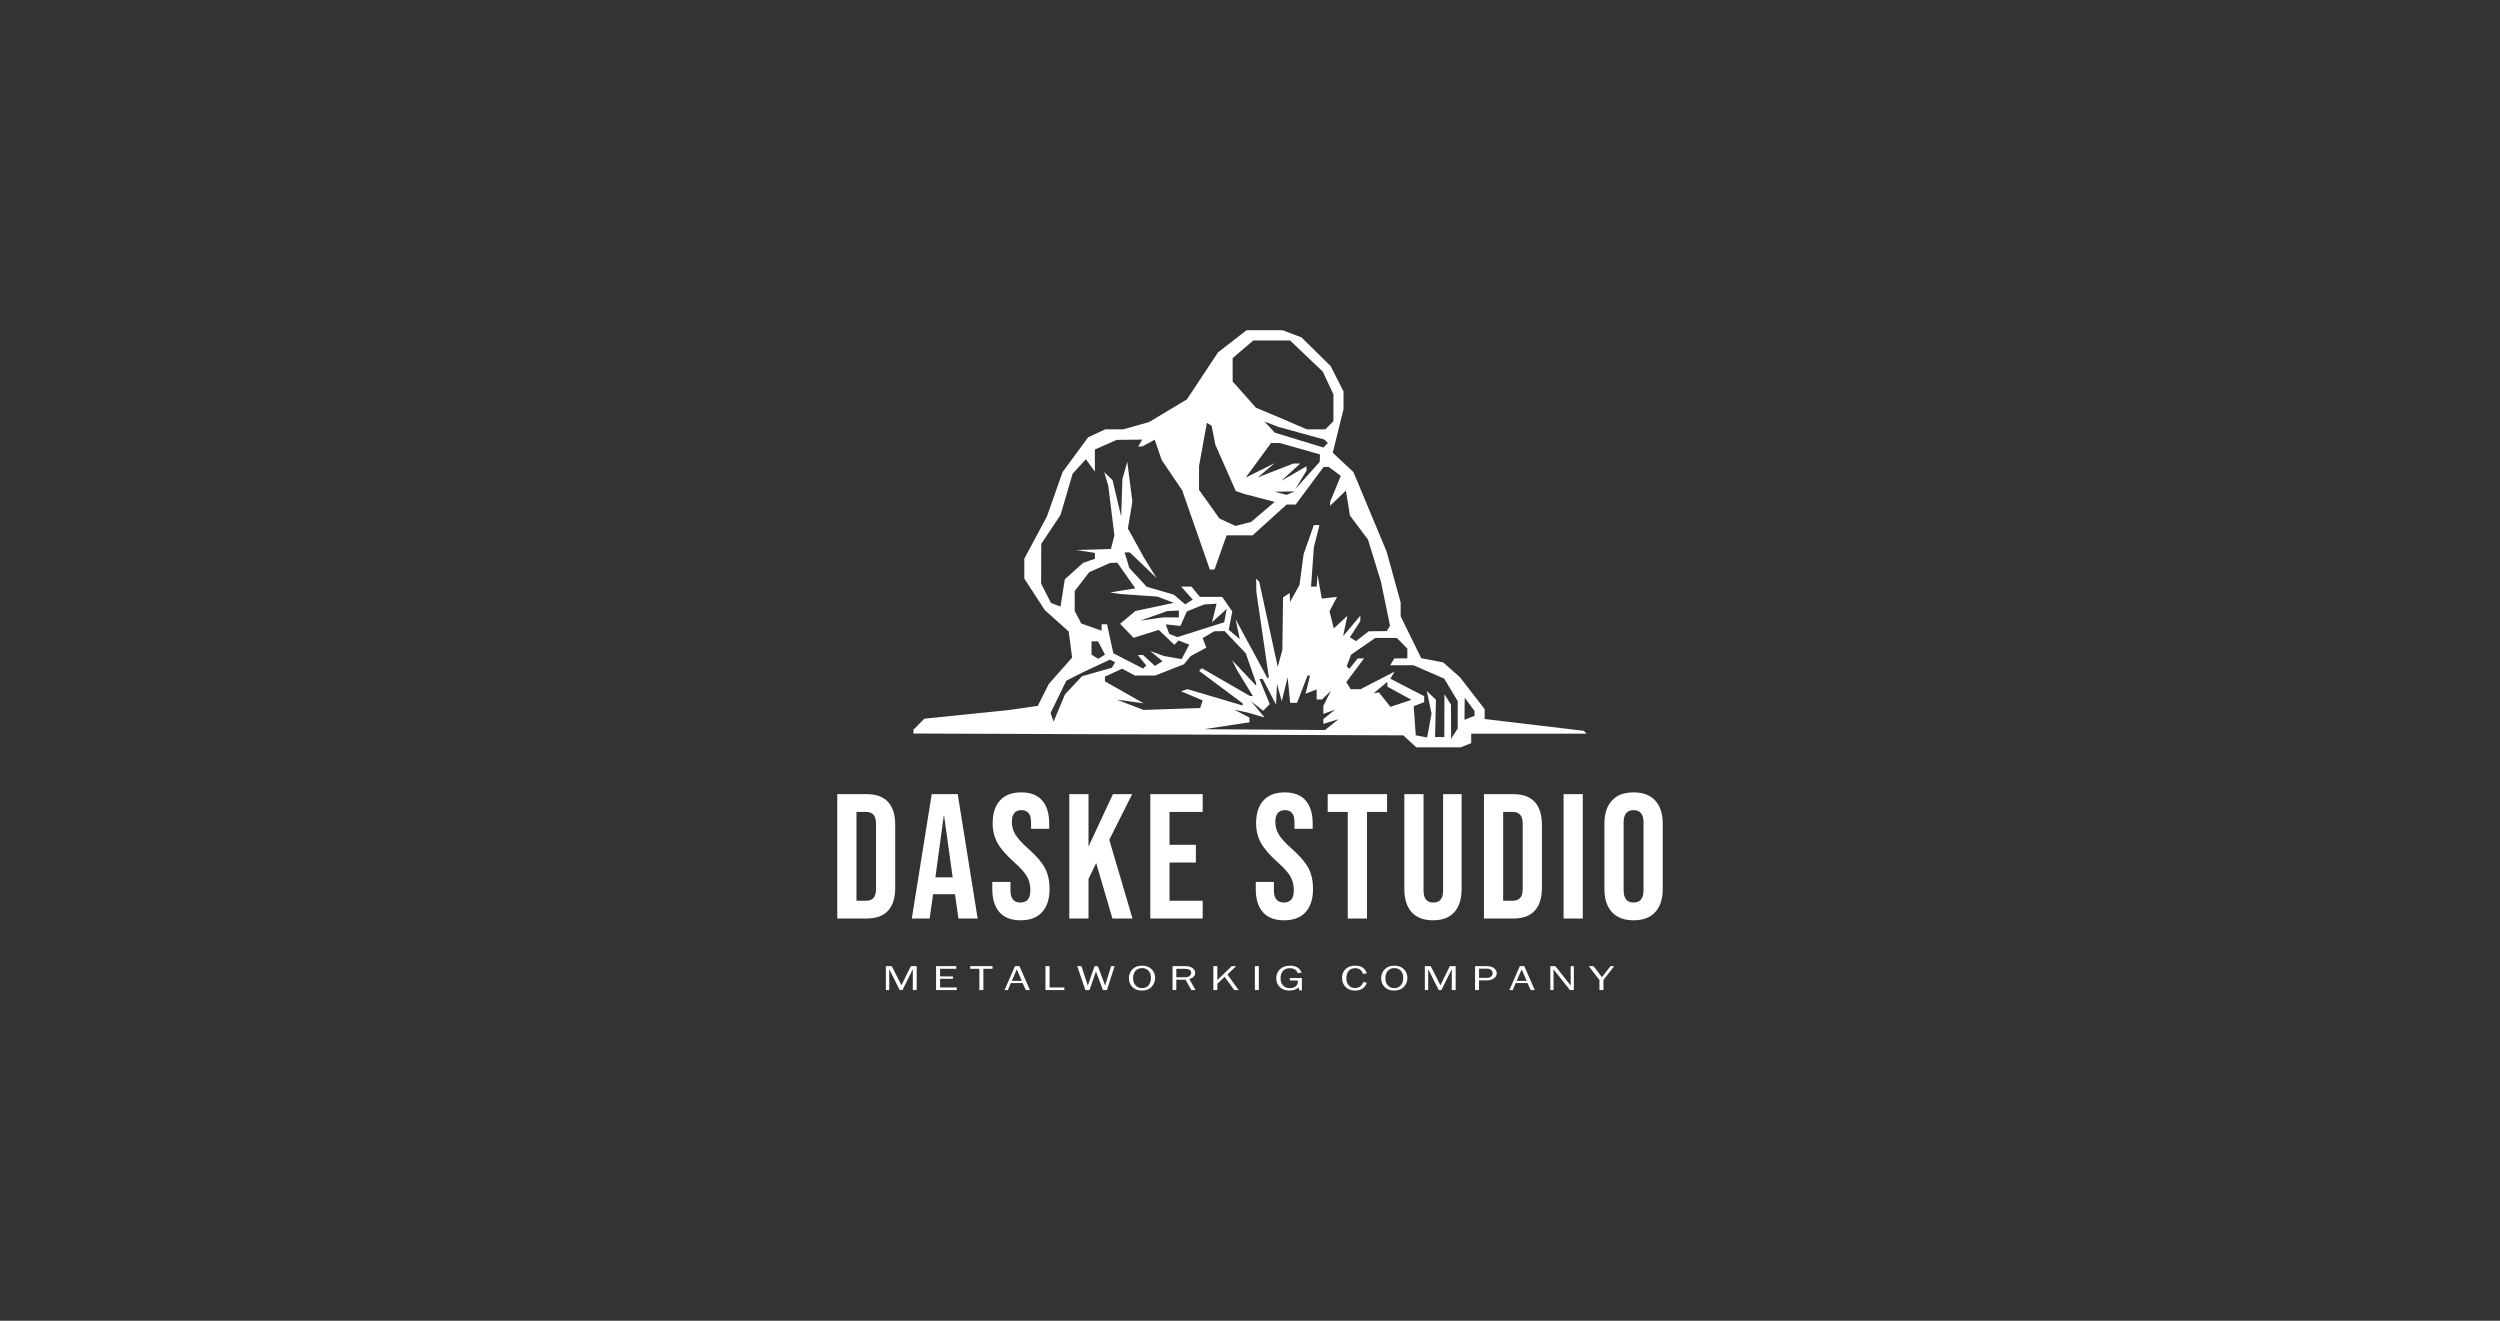 <svg width="212" height="112" viewBox="0 0 212 112" fill="none" xmlns="http://www.w3.org/2000/svg">
<rect x="0" y="0" width="212" height="112" fill="#333333" stroke="none"/>
<g clip-path="url(#clip0_3740_3137)">
<path d="M134.219 67.344V77.89H132.591V67.344H134.219Z" fill="white"/>
<path fill-rule="evenodd" clip-rule="evenodd" d="M138.527 78.041C139.327 78.041 139.939 77.81 140.363 77.348C140.788 76.886 141 76.233 141 75.389V69.845C141 69.001 140.788 68.349 140.363 67.886C139.939 67.424 139.327 67.193 138.527 67.193C137.728 67.193 137.116 67.424 136.692 67.886C136.267 68.349 136.055 69.001 136.055 69.845V75.389C136.055 76.233 136.267 76.886 136.692 77.348C137.116 77.81 137.728 78.041 138.527 78.041ZM137.684 75.495C137.684 76.188 137.965 76.534 138.527 76.534C139.09 76.534 139.371 76.188 139.371 75.495V69.74C139.371 69.046 139.09 68.7 138.527 68.7C137.965 68.7 137.684 69.046 137.684 69.74V75.495Z" fill="white"/>
<path fill-rule="evenodd" clip-rule="evenodd" d="M128.327 67.344H125.839V77.89H128.327C129.136 77.89 129.743 77.669 130.148 77.227C130.552 76.785 130.755 76.137 130.755 75.284V69.951C130.755 69.097 130.552 68.449 130.148 68.007C129.743 67.565 129.136 67.344 128.327 67.344ZM127.468 76.383H128.297C128.563 76.383 128.768 76.303 128.911 76.142C129.055 75.982 129.126 75.721 129.126 75.359V69.875C129.126 69.513 129.055 69.252 128.911 69.092C128.768 68.931 128.563 68.851 128.297 68.851H127.468V76.383Z" fill="white"/>
<path d="M110.1 83.732L110.194 83.987H110.401V82.935H109.381V83.148H110.052C110.054 83.191 110.056 83.228 110.056 83.258C110.056 83.425 109.992 83.556 109.864 83.651C109.736 83.746 109.577 83.793 109.387 83.793C109.142 83.793 108.949 83.719 108.807 83.571C108.664 83.422 108.593 83.217 108.593 82.954C108.593 82.71 108.657 82.507 108.784 82.345C108.911 82.184 109.108 82.103 109.375 82.103C109.526 82.103 109.665 82.137 109.792 82.205C109.919 82.274 110.005 82.383 110.052 82.534L110.373 82.476C110.221 82.083 109.896 81.887 109.397 81.887C109.036 81.887 108.75 81.99 108.54 82.195C108.329 82.4 108.224 82.657 108.224 82.964C108.224 83.252 108.323 83.497 108.522 83.698C108.721 83.899 108.998 84 109.356 84C109.685 84 109.934 83.911 110.1 83.732Z" fill="white"/>
<path d="M115.597 83.276C115.485 83.615 115.256 83.784 114.911 83.784C114.689 83.784 114.51 83.709 114.375 83.559C114.24 83.409 114.173 83.21 114.173 82.961C114.173 82.689 114.239 82.478 114.37 82.328C114.502 82.178 114.687 82.103 114.927 82.103C115.251 82.103 115.471 82.264 115.587 82.587L115.907 82.54C115.763 82.105 115.437 81.887 114.929 81.887C114.586 81.887 114.313 81.982 114.109 82.171C113.906 82.361 113.804 82.612 113.804 82.924C113.804 83.227 113.901 83.482 114.096 83.689C114.291 83.896 114.56 84 114.903 84C115.424 84 115.759 83.776 115.907 83.328L115.597 83.276Z" fill="white"/>
<path d="M123.441 83.958V81.929H122.945L122.146 83.552L121.328 81.929H120.826V83.958H121.113V82.186L122.002 83.958H122.232L123.111 82.186V83.958H123.441Z" fill="white"/>
<path fill-rule="evenodd" clip-rule="evenodd" d="M118.229 84C118.583 84 118.857 83.893 119.054 83.679C119.25 83.466 119.348 83.215 119.348 82.927C119.348 82.628 119.247 82.379 119.045 82.182C118.842 81.986 118.574 81.887 118.239 81.887C117.903 81.887 117.633 81.987 117.43 82.188C117.226 82.388 117.124 82.642 117.124 82.95C117.124 83.244 117.221 83.493 117.416 83.696C117.61 83.899 117.882 84 118.229 84ZM117.686 83.559C117.823 83.715 118.007 83.793 118.237 83.793C118.474 83.793 118.659 83.713 118.793 83.551C118.927 83.389 118.993 83.181 118.993 82.926C118.993 82.664 118.924 82.46 118.786 82.314C118.648 82.168 118.464 82.095 118.235 82.095C118.004 82.095 117.82 82.174 117.684 82.332C117.547 82.49 117.479 82.696 117.479 82.951C117.479 83.2 117.548 83.403 117.686 83.559Z" fill="white"/>
<path fill-rule="evenodd" clip-rule="evenodd" d="M126.045 81.929H125.085V83.958H125.424V83.135H126.081C126.332 83.135 126.535 83.078 126.691 82.964C126.846 82.85 126.924 82.705 126.924 82.531C126.924 82.374 126.853 82.235 126.71 82.112C126.567 81.99 126.345 81.929 126.045 81.929ZM125.424 82.924H126.047C126.207 82.924 126.336 82.888 126.434 82.816C126.532 82.744 126.581 82.649 126.581 82.531C126.581 82.43 126.537 82.34 126.45 82.26C126.362 82.181 126.236 82.141 126.071 82.141H125.424V82.924Z" fill="white"/>
<path fill-rule="evenodd" clip-rule="evenodd" d="M130.148 83.958L129.262 81.929H128.878L127.998 83.958H128.282L128.524 83.365H129.529L129.801 83.958H130.148ZM128.618 83.175H129.457L129.037 82.199L128.618 83.175Z" fill="white"/>
<path d="M136.88 81.929H136.57L135.847 82.861L135.128 81.929H134.727L135.633 83.105V83.958H135.973V83.105L136.88 81.929Z" fill="white"/>
<path d="M131.736 82.323L131.732 82.189L133.132 83.958H133.462V81.929H133.194V83.294C133.194 83.337 133.195 83.386 133.198 83.442L133.202 83.583L131.892 81.929H131.468V83.958H131.742V82.451C131.742 82.416 131.74 82.373 131.736 82.323Z" fill="white"/>
<path d="M121.516 78.041C122.306 78.041 122.908 77.812 123.322 77.355C123.737 76.898 123.944 76.243 123.944 75.389V67.344H122.375V75.51C122.375 75.871 122.303 76.132 122.16 76.293C122.017 76.454 121.812 76.534 121.546 76.534C121.279 76.534 121.074 76.454 120.931 76.293C120.788 76.132 120.717 75.871 120.717 75.51V67.344H119.088V75.389C119.088 76.243 119.295 76.898 119.71 77.355C120.124 77.812 120.727 78.041 121.516 78.041Z" fill="white"/>
<path d="M114.291 68.851V77.89H115.92V68.851H117.622V67.344H112.588V68.851H114.291Z" fill="white"/>
<path d="M97.546 67.344V77.89H101.988V76.383H99.175V73.144H101.41V71.638H99.175V68.851H101.988V67.344H97.546Z" fill="white"/>
<path d="M108.887 78.041C109.687 78.041 110.296 77.81 110.716 77.348C111.135 76.886 111.345 76.223 111.345 75.359C111.345 74.696 111.216 74.119 110.96 73.626C110.703 73.134 110.234 72.587 109.553 71.984C109.02 71.512 108.653 71.111 108.45 70.779C108.248 70.448 108.147 70.091 108.147 69.709C108.147 69.037 108.418 68.7 108.961 68.7C109.228 68.7 109.43 68.783 109.568 68.949C109.706 69.114 109.775 69.378 109.775 69.74V70.282H111.315V69.845C111.315 68.991 111.115 68.336 110.716 67.879C110.316 67.422 109.726 67.193 108.946 67.193C108.157 67.193 107.555 67.422 107.14 67.879C106.725 68.336 106.518 68.981 106.518 69.815C106.518 70.427 106.651 70.978 106.918 71.465C107.184 71.952 107.653 72.496 108.324 73.099C108.857 73.571 109.223 73.975 109.42 74.312C109.617 74.648 109.716 75.038 109.716 75.48C109.716 75.851 109.645 76.12 109.502 76.285C109.358 76.451 109.149 76.534 108.872 76.534C108.31 76.534 108.028 76.192 108.028 75.51V74.787H106.489V75.389C106.489 76.243 106.691 76.898 107.096 77.355C107.5 77.812 108.097 78.041 108.887 78.041Z" fill="white"/>
<path d="M90.676 67.344V77.89H92.305V74.53L92.957 73.189L94.333 77.89H96.036L94.067 71.216L96.006 67.344H94.378L92.305 71.788V67.344H90.676Z" fill="white"/>
<path fill-rule="evenodd" clip-rule="evenodd" d="M79.01 67.344L77.322 77.89H78.832L79.128 75.826H80.979V75.796L81.275 77.89H82.904L81.216 67.344H79.01ZM79.321 74.395H80.786L80.061 69.182H80.031L79.321 74.395Z" fill="white"/>
<path d="M86.546 78.041C87.345 78.041 87.955 77.81 88.374 77.348C88.794 76.886 89.003 76.223 89.003 75.359C89.003 74.696 88.875 74.119 88.618 73.626C88.362 73.134 87.893 72.587 87.212 71.984C86.679 71.512 86.311 71.111 86.109 70.779C85.907 70.448 85.805 70.091 85.805 69.709C85.805 69.037 86.077 68.7 86.62 68.7C86.886 68.7 87.088 68.783 87.227 68.949C87.365 69.114 87.434 69.378 87.434 69.74V70.282H88.974V69.845C88.974 68.991 88.774 68.336 88.374 67.879C87.974 67.422 87.385 67.193 86.605 67.193C85.815 67.193 85.213 67.422 84.799 67.879C84.384 68.336 84.177 68.981 84.177 69.815C84.177 70.427 84.31 70.978 84.577 71.465C84.843 71.952 85.312 72.496 85.983 73.099C86.516 73.571 86.881 73.975 87.079 74.312C87.276 74.648 87.375 75.038 87.375 75.48C87.375 75.851 87.303 76.12 87.16 76.285C87.017 76.451 86.807 76.534 86.531 76.534C85.968 76.534 85.687 76.192 85.687 75.51V74.787H84.147V75.389C84.147 76.243 84.35 76.898 84.754 77.355C85.159 77.812 85.756 78.041 86.546 78.041Z" fill="white"/>
<path fill-rule="evenodd" clip-rule="evenodd" d="M73.487 67.344H71V77.89H73.487C74.297 77.89 74.904 77.669 75.308 77.227C75.713 76.785 75.915 76.137 75.915 75.284V69.951C75.915 69.097 75.713 68.449 75.308 68.007C74.904 67.565 74.297 67.344 73.487 67.344ZM72.629 76.383H73.458C73.724 76.383 73.929 76.303 74.072 76.142C74.215 75.982 74.287 75.721 74.287 75.359V69.875C74.287 69.513 74.215 69.252 74.072 69.092C73.929 68.931 73.724 68.851 73.458 68.851H72.629V76.383Z" fill="white"/>
<path d="M77.736 83.958V81.929H77.24L76.441 83.552L75.623 81.929H75.121V83.958H75.408V82.186L76.297 83.958H76.527L77.406 82.186V83.958H77.736Z" fill="white"/>
<path d="M81.132 83.735H79.719V83.004H80.81V82.797H79.719V82.152H81.094V81.929H79.379V83.958H81.132V83.735Z" fill="white"/>
<path d="M83.391 83.958V82.152H84.168V81.929H82.275V82.152H83.051V83.958H83.391Z" fill="white"/>
<path fill-rule="evenodd" clip-rule="evenodd" d="M87.337 83.958L86.451 81.929H86.067L85.187 83.958H85.47L85.713 83.365H86.718L86.99 83.958H87.337ZM85.807 83.175H86.645L86.226 82.199L85.807 83.175Z" fill="white"/>
<path d="M90.256 83.735H89.004V81.929H88.656V83.958H90.256V83.735Z" fill="white"/>
<path d="M94.519 81.929H94.221L93.716 83.573L93.097 81.929H92.82L92.246 83.573L91.704 81.929H91.351L92.039 83.958H92.388L92.936 82.384L93.527 83.958H93.867L94.519 81.929Z" fill="white"/>
<path fill-rule="evenodd" clip-rule="evenodd" d="M96.837 84C97.19 84 97.465 83.893 97.662 83.679C97.858 83.466 97.956 83.215 97.956 82.927C97.956 82.628 97.855 82.379 97.653 82.182C97.45 81.986 97.182 81.887 96.847 81.887C96.511 81.887 96.241 81.987 96.037 82.188C95.834 82.388 95.732 82.642 95.732 82.95C95.732 83.244 95.829 83.493 96.024 83.696C96.218 83.899 96.489 84 96.837 84ZM96.293 83.559C96.431 83.715 96.615 83.793 96.845 83.793C97.082 83.793 97.267 83.713 97.401 83.551C97.534 83.389 97.601 83.181 97.601 82.926C97.601 82.664 97.532 82.46 97.394 82.314C97.255 82.168 97.072 82.095 96.843 82.095C96.612 82.095 96.428 82.174 96.291 82.332C96.155 82.49 96.087 82.696 96.087 82.951C96.087 83.2 96.156 83.403 96.293 83.559Z" fill="white"/>
<path fill-rule="evenodd" clip-rule="evenodd" d="M100.501 81.929H99.433V83.958H99.751V83.08H100.527L101.026 83.958H101.382L100.85 83.019C101.03 82.976 101.159 82.905 101.237 82.806C101.315 82.707 101.354 82.603 101.354 82.495C101.354 82.355 101.284 82.225 101.145 82.106C101.005 81.988 100.791 81.929 100.501 81.929ZM99.751 82.873H100.459C100.646 82.873 100.785 82.836 100.877 82.762C100.969 82.688 101.015 82.598 101.015 82.491C101.015 82.384 100.966 82.3 100.869 82.241C100.772 82.181 100.649 82.152 100.501 82.152H99.751V82.873Z" fill="white"/>
<path d="M105.032 83.958L104.088 82.639L104.822 81.929H104.456L103.23 83.106V81.929H102.891V83.958H103.23V83.417L103.85 82.837L104.661 83.958H105.032Z" fill="white"/>
<path d="M106.412 83.959V81.929H106.751V83.959H106.412Z" fill="white"/>
<path fill-rule="evenodd" clip-rule="evenodd" d="M109.567 28.307L108.765 28H105.712L104.499 28.942L103.285 29.885L101.968 31.876L100.651 33.868L99.046 34.829L97.442 35.791L96.355 36.098L95.267 36.405L94.497 36.407L93.727 36.408L93.001 36.745L92.275 37.082L91.19 38.557L90.105 40.033L89.441 41.917L88.776 43.802L87.819 45.589L86.862 47.375V49.066L88.606 51.746L89.616 52.648L90.625 53.55L90.77 54.654L90.916 55.759L89.925 56.884L88.934 58.009L88.47 58.933L88.005 59.858L86.793 60.034L85.58 60.21L81.979 60.578L78.379 60.946L77.919 61.414L77.459 61.882V62.202L98.23 62.28L119 62.358L119.551 62.865L120.102 63.373H123.857L124.308 63.197L124.758 63.021V62.213H134.541L134.422 62.093L134.304 61.974L130.101 61.472L125.898 60.97V60.136L124.851 58.783L123.803 57.429L123.094 56.8L122.384 56.171L121.452 55.993L120.519 55.815L119.647 54.039L118.775 52.263V51.087L118.182 48.939L117.59 46.79L116.181 43.411L114.772 40.033L113.895 39.213L113.018 38.393L113.474 36.544L113.931 34.694V33.196L113.384 32.12L112.838 31.044L111.604 29.829L110.369 28.614L109.567 28.307ZM106.281 28.87L105.404 29.62L104.528 30.371V32.347L105.515 33.459L106.502 34.571L107.723 35.084L108.944 35.597L109.88 36.003L110.816 36.408H112.392L112.734 36.06L113.076 35.712V33.452L112.623 32.481L112.171 31.511L110.783 30.19L109.396 28.87H106.281ZM102.01 37.687L102.342 35.853L102.543 35.98L102.745 36.106L102.903 36.91L103.062 37.713L103.928 39.675L104.794 41.638L105.159 41.763L105.525 41.889L106.807 42.224L108.09 42.559L107.092 43.409L106.095 44.259L105.433 44.43L104.771 44.6L104.089 44.284L103.407 43.968L102.543 42.754L101.679 41.54V39.52L102.01 37.687ZM107.235 35.746L107.667 36.216L108.099 36.687L110.162 37.318L112.226 37.949L112.414 37.759L112.601 37.568L112.457 37.422L112.313 37.275L110.344 36.733L108.374 36.19L107.805 35.968L107.235 35.746ZM93.772 37.711L94.698 37.301L95.783 37.289L96.868 37.278L96.692 37.568L96.516 37.858H96.872L97.397 37.572L97.921 37.286L98.217 38.149L98.512 39.011L99.382 40.297L100.252 41.584L101.422 44.94L102.593 48.296H102.991L103.503 46.846L104.015 45.397H106.218L107.662 44.092L109.106 42.787H109.873L111.056 41.192L112.24 39.598H112.682L113.191 39.976L113.7 40.355L113.245 41.461L112.791 42.568V42.888L113.464 42.245L114.137 41.601L114.305 42.656L114.473 43.711L115.24 44.733L116.006 45.756L116.552 47.533L117.099 49.311L117.488 51.186L117.876 53.062L117.739 53.288L117.601 53.515L116.835 53.524L116.068 53.533L115.527 53.95L114.987 54.366L114.728 54.204L114.47 54.041L114.913 53.353L115.355 52.665L115.354 52.438L115.353 52.21L114.623 53.08L113.893 53.95L114.076 53.088L114.258 52.226L113.681 52.758L113.103 53.29L112.923 52.56L112.743 51.829L113.061 51.224L113.379 50.619L112.732 50.69L112.086 50.76L111.906 49.746L111.726 48.731L111.689 49.238L111.651 49.746H111.177L111.296 48.078L111.415 46.411L111.653 45.469L111.89 44.527H111.413L110.98 45.759L110.546 46.991L110.372 48.296L110.199 49.601L109.795 50.325L109.392 51.05L109.382 50.671L109.372 50.291L109.087 50.47L108.802 50.65L108.773 52.88L108.745 55.11L108.548 55.828L108.352 56.546L107.567 52.94L106.783 49.334L106.652 49.202L106.522 49.069L106.53 49.625L106.537 50.181L107.067 53.805L107.597 57.429L107.548 57.487L107.5 57.545L106.136 55.023L104.772 52.5L104.953 53.348L105.134 54.196L104.664 53.799L104.194 53.402L104.345 52.631L104.497 51.859L104.069 51.237L103.641 50.615H101.748L101.394 50.181L101.039 49.746H100.165L100.656 50.297L101.146 50.848L100.824 51.05L100.503 51.252L100.022 50.839L99.541 50.426L98.39 50.092L97.238 49.759L96.499 48.955L95.759 48.151L95.565 47.498L95.371 46.846H95.813L96.946 47.934L98.079 49.021L97.543 48.151L97.006 47.281L96.326 46.048L95.645 44.815L95.835 43.672L96.025 42.529L95.81 40.846L95.595 39.163L95.388 39.888L95.182 40.612L95.129 42.207L95.076 43.802L94.342 40.715L93.989 40.374L93.636 40.033L93.811 40.624L93.986 41.217L94.244 43.306L94.502 45.397L94.353 45.976L94.204 46.556L92.741 46.6L91.278 46.643L92.062 46.764L92.846 46.885V47.387L92.347 47.559L91.848 47.731L91.071 48.429L90.294 49.127L90.112 50.284L89.93 51.441L89.525 51.283L89.12 51.125L88.703 50.305L88.286 49.484L88.292 47.803L88.297 46.121L89.114 44.895L89.931 43.668L90.447 41.916L90.962 40.165L91.523 39.552L92.085 38.94L92.465 39.469L92.846 39.998V38.12L93.772 37.711ZM106.71 39.032L107.784 37.568H108.526L110.231 38.05L111.936 38.533L111.912 39.163L110.874 40.322L109.836 41.482L110.316 40.695L110.796 39.908V39.54L109.728 40.157L108.659 40.773L110.258 39.308H109.678L108.171 39.895L106.665 40.481L107.377 39.878L108.09 39.275L106.863 39.885L105.636 40.496L106.71 39.032ZM108.594 41.828L108.09 41.695L109.799 41.673L109.448 41.818L109.098 41.962L108.594 41.828ZM93.249 48.128L94.128 47.739L94.749 47.716L95.512 48.803L96.275 49.891L95.201 50.067L94.128 50.243L94.555 50.307L94.983 50.37L96.559 50.479L98.136 50.588L98.839 50.854L99.541 51.121L97.912 51.467L96.282 51.812L95.632 52.356L94.983 52.9L96.127 54.084L97.195 53.75L98.262 53.417L99.584 54.68L99.764 54.496L99.944 54.313L100.396 54.489L100.848 54.666L100.526 55.279L100.203 55.893L99.445 55.76L98.687 55.627L98.117 55.417L97.547 55.207L98.063 55.638L98.578 56.069L98.258 56.27L97.938 56.471L97.435 56.008L96.932 55.544H96.48L96.84 55.986L97.201 56.428L97.069 56.562L96.938 56.696L95.675 56.048L94.413 55.4L94.144 54.167L93.876 52.935H93.415V53.485L92.555 53.179L91.694 52.874L91.415 52.344L91.136 51.813V50.114L92.37 48.518L93.249 48.128ZM101.374 51.554L102.106 51.257L102.635 51.226L103.165 51.195L102.97 51.985L102.775 52.774L103.4 52.202L104.024 51.63L103.918 52.199L103.812 52.767L101.828 53.398L99.844 54.028L99.501 53.894L99.158 53.76L99.005 53.353L98.851 52.946L100.103 53.08L100.373 52.465L100.642 51.85L101.374 51.554ZM98.972 51.82L97.832 52.227L96.692 52.635L97.654 52.495L98.615 52.355H99.969V51.775L99.47 51.797L98.972 51.82ZM102.961 53.532L101.987 54.11L102.14 54.515L102.293 54.92L101.629 55.28L100.966 55.639L100.681 55.985L100.396 56.331L99.18 56.808L97.963 57.284H96.227L95.692 56.993L95.157 56.702L94.429 57.039L93.7 57.377V57.779L95.339 58.709L96.977 59.639L95.837 59.483L94.698 59.328L95.837 59.766L96.977 60.204L99.376 60.121L101.775 60.039L101.88 59.716L101.985 59.393L101.07 59.008L100.156 58.622L100.425 58.531L100.695 58.439L103.039 59.133L105.383 59.826V59.65L103.535 58.269L101.687 56.889L101.798 56.776L101.909 56.663L103.956 57.843L106.004 59.024H106.245L105.58 57.937L104.915 56.849L104.696 56.414L104.477 55.979L105.5 57.062L106.522 58.145V57.937L106.083 56.669L105.643 55.402L104.745 54.458L103.846 53.515L103.403 53.524L102.961 53.532ZM116.627 54.095L115.6 54.805L114.572 55.516L114.387 56.007L114.202 56.497L114.311 56.608L114.419 56.718L114.78 56.276L115.14 55.834H115.669L114.918 56.837L114.167 57.839L114.35 58.141L114.534 58.444H115.374L116.818 57.699L118.262 56.955L118.081 57.254L117.899 57.553L119.334 58.294L120.769 59.033V59.541L120.325 59.715L119.881 59.888L119.969 61.121L120.057 62.353L120.539 62.446L121.022 62.539L121.208 61.529L121.394 60.519L121.194 59.554L120.994 58.589L121.38 58.967L121.766 59.345L121.729 60.924L121.692 62.503H122.479L122.483 60.691L122.488 58.879L122.764 59.314L123.04 59.749L123.049 61.198L123.057 62.648L123.334 62.213L123.61 61.778L123.613 60.618L123.616 59.459L123.045 58.505L122.473 57.551L121.17 56.983L119.867 56.414H117.886L118.062 56.124L118.238 55.834H119.344V55.006L118.897 54.55L118.449 54.095H116.627ZM92.561 54.385V55.51L92.846 55.69L93.13 55.869L93.416 55.689L93.702 55.509L93.406 54.947L93.11 54.385H92.561ZM94.128 55.935L92.988 56.467L91.848 57L91.136 57.36L90.424 57.721L89.756 59.089L89.088 60.457L89.217 60.828L89.345 61.198L89.828 60.039L90.311 58.879L91.033 58.112L91.754 57.346L93.02 56.985L94.285 56.625L94.425 56.395L94.564 56.164L94.346 56.05L94.128 55.935ZM110.435 58.444L110.883 57.284H111.092L110.902 58.057L110.711 58.829L111.181 58.646L111.651 58.462V59.314H112.107L112.484 58.951L112.861 58.589L112.541 59.222L112.221 59.855V60.535L113.218 60.182L112.72 60.577L112.221 60.972V61.382L112.862 61.188L113.503 60.993L112.933 61.449L112.364 61.905L107.235 61.87L102.106 61.836L104.029 61.544L105.953 61.252V60.852L105.311 60.516L104.67 60.181L105.24 60.304L105.81 60.428L106.522 60.634L107.235 60.84L106.665 60.155L106.095 59.469L106.606 59.872L107.116 60.275L107.396 59.991L107.675 59.706L107.237 58.64L106.8 57.574H107.079L107.643 58.661L108.207 59.749L108.248 58.879L108.289 58.009L108.491 58.734L108.694 59.459L108.943 58.444L109.191 57.429L109.299 58.516L109.406 59.604H109.987L110.435 58.444ZM124.207 59.169L124.198 60.102L124.188 61.035L124.616 60.868L125.043 60.701V60.294L124.625 59.731L124.207 59.169ZM117.594 57.864L116.808 58.52L116.482 58.792L116.93 58.713L117.91 59.943L119.645 59.361V59.319L117.651 58.226V57.861L117.594 57.864Z" fill="white"/>
</g>
<defs>
<clipPath id="clip0_3740_3137">
<path d="M0 16C0 7.163 7.163 0 16 0H196C204.837 0 212 7.163 212 16V96C212 104.837 204.837 112 196 112H16C7.163 112 0 104.837 0 96V16Z" fill="white"/>
</clipPath>
</defs>
</svg>
